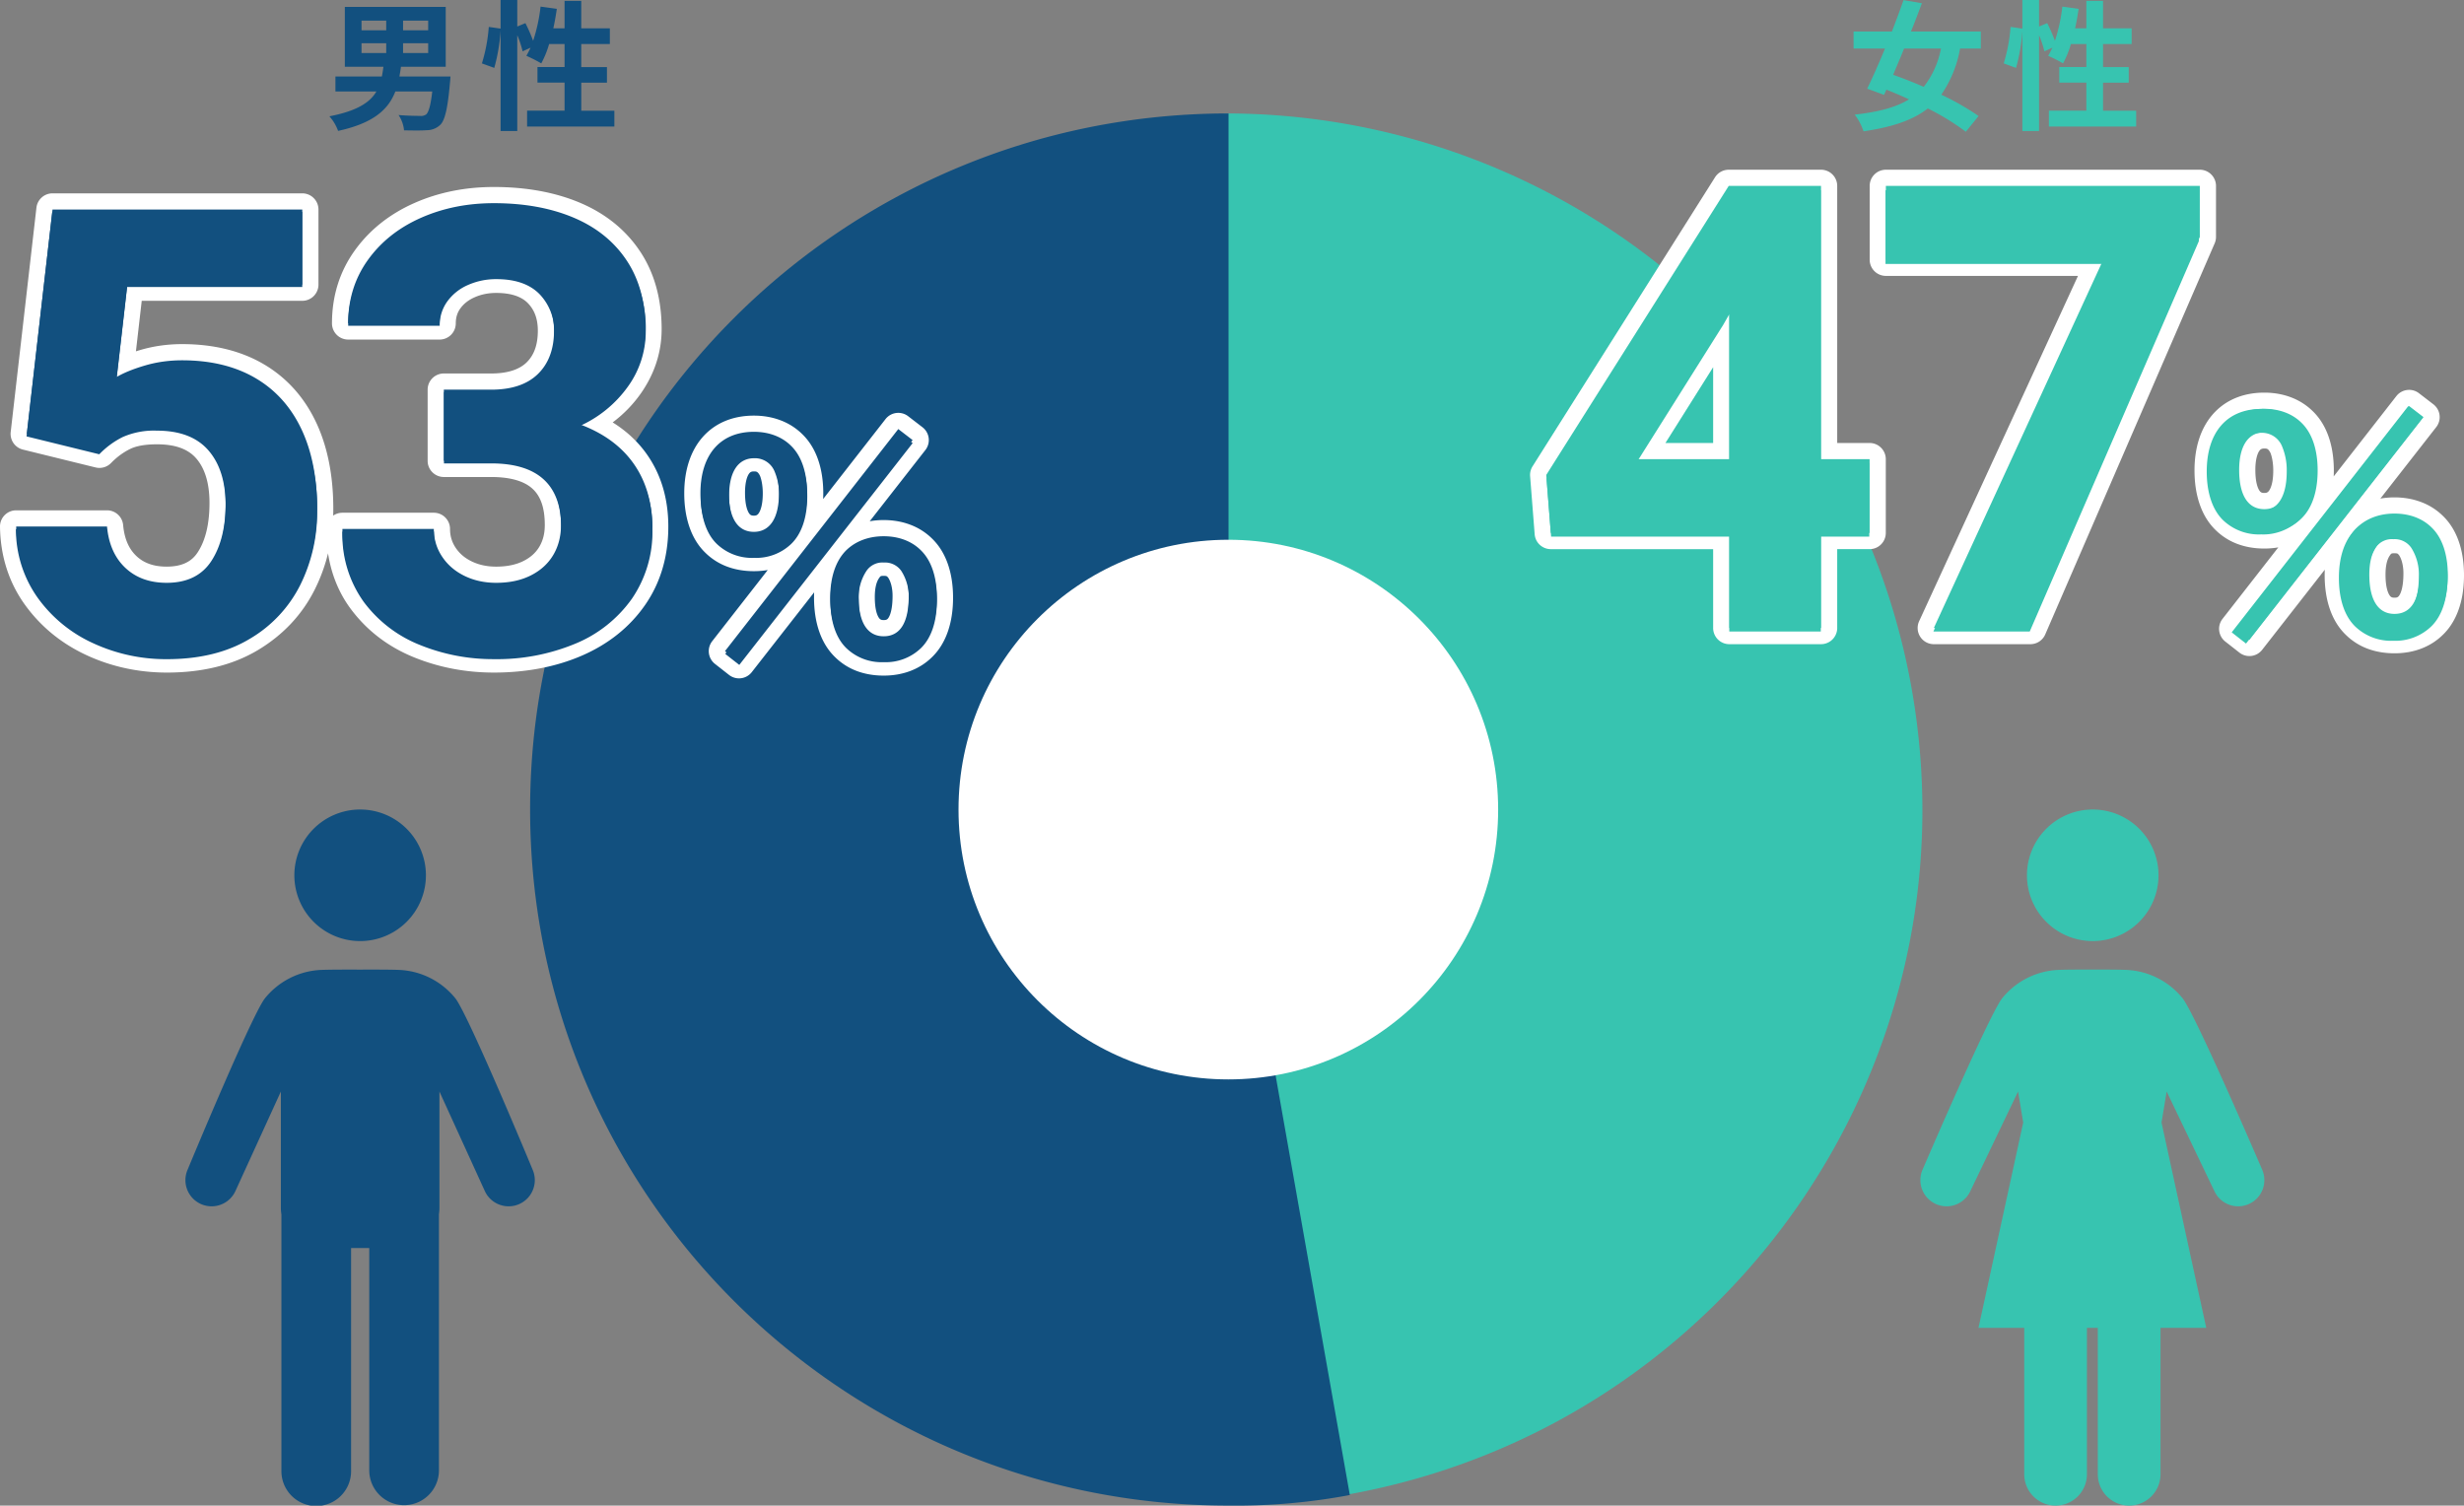 <svg xmlns="http://www.w3.org/2000/svg" width="456.6" height="279"><rect width="100%" height="100%" fill="#808080" stroke="none"/><g data-name="グループ 6036"><g data-name="グループ 5940" fill="#12507f"><path data-name="パス 84" d="M78.927 162.2a12.19 12.19 0 11-12.189-12.19 12.19 12.19 0 0112.189 12.19"/><path data-name="パス 85" d="M98.68 216.697s-11.615-28.032-14.231-31.614a14.157 14.157 0 00-10.4-5.347c-1.445-.063-4.429-.07-7.312-.059-2.883-.011-5.867 0-7.312.059a14.156 14.156 0 00-10.4 5.347c-2.621 3.582-14.236 31.614-14.236 31.614a4.852 4.852 0 008.827 4.031l8.433-18.458v21.626a7.347 7.347 0 00.1 1.147v47.5a6.456 6.456 0 1012.911 0v-41.268h3.368v41.269a6.456 6.456 0 0012.911 0v-47.546a7.411 7.411 0 00.091-1.1V202.27l8.419 18.458a4.852 4.852 0 008.827-4.031"/></g><g data-name="グループ 5941" fill="#37c4b0"><path data-name="パス 86" d="M399.991 162.2a12.19 12.19 0 11-12.189-12.19 12.19 12.19 0 0112.19 12.19"/><path data-name="パス 87" d="M419.177 216.696s-12.034-28.032-14.653-31.615a14.158 14.158 0 00-10.4-5.346c-1.36-.059-3.693-.069-6.389-.061-2.7-.008-5.029 0-6.39.061a14.157 14.157 0 00-10.4 5.346c-2.62 3.582-14.654 31.615-14.654 31.615a4.852 4.852 0 008.827 4.031l8.848-18.457.952 5.744-8.288 38.052h8.477v27.123a5.81 5.81 0 005.81 5.81 5.81 5.81 0 005.81-5.81v-27.123h2.013v27.123a5.81 5.81 0 0011.62 0v-27.123h8.477l-8.288-38.052.952-5.744 8.847 18.457a4.852 4.852 0 008.827-4.031"/></g><g data-name="グループ 5957" transform="translate(-189.379 -2667.978)"><g data-name="グループ 5956"><path data-name="パス 10276" d="M416.165 2817.985l22.475 127.027c70.395-12.371 117.4-79.27 104.986-149.425A129.159 129.159 0 00416.165 2689z" fill="#37c4b0"/><path data-name="パス 10278" d="M417.04 2817.989V2689c-71.476 0-129.426 57.75-129.426 128.989s57.95 128.989 129.426 128.989a114.192 114.192 0 0022.475-1.959z" fill="#12507f"/></g><circle data-name="楕円形 4" cx="50" cy="50" r="50" transform="translate(367 2768)" fill="#fff"/></g><g data-name="グループ 6001" fill="#12507f"><g data-name="グループ 5985" stroke-linecap="round" stroke-linejoin="round"><g data-name="パス 10295"><path d="M91.502 123.133c-4.996 0-9.782-.915-14.225-2.719-4.519-1.835-8.234-4.671-11.043-8.43-2.841-3.801-4.282-8.501-4.282-13.97v-1.5h19.942v1.5c0 1.586.415 2.986 1.268 4.281.867 1.317 2.031 2.321 3.558 3.068 1.542.755 3.302 1.138 5.231 1.138 2.22 0 4.153-.409 5.747-1.214 1.568-.792 2.725-1.843 3.538-3.213.81-1.366 1.22-2.977 1.22-4.789 0-1.797-.242-3.376-.72-4.69-.46-1.27-1.125-2.29-2.034-3.124-1.864-1.711-4.793-2.579-8.705-2.579H80.746V70.71h10.251c3.39 0 5.963-.837 7.645-2.488 1.699-1.667 2.524-3.94 2.524-6.952 0-2.57-.75-4.585-2.292-6.16-1.513-1.543-3.842-2.326-6.923-2.326-1.651 0-3.203.316-4.611.938-1.375.608-2.434 1.439-3.237 2.54-.769 1.056-1.143 2.254-1.143 3.662v1.5H63.018v-1.5c0-4.711 1.311-8.94 3.897-12.568 2.558-3.59 6.058-6.391 10.4-8.325 4.289-1.91 9.062-2.88 14.187-2.88 5.785 0 10.944.937 15.336 2.783 4.482 1.884 8.019 4.73 10.511 8.46 2.495 3.73 3.76 8.305 3.76 13.596 0 3.923-1.195 7.628-3.551 11.011-1.768 2.538-4.074 4.68-6.879 6.397 3.314 1.647 5.966 3.85 7.907 6.573 2.493 3.498 3.757 7.736 3.757 12.596 0 5.265-1.375 9.896-4.087 13.764-2.693 3.842-6.427 6.81-11.098 8.82-4.6 1.98-9.867 2.983-15.656 2.983zm-60.564 0c-5.02 0-9.798-1.028-14.203-3.054-4.444-2.045-8.105-5.03-10.883-8.871-2.808-3.884-4.272-8.466-4.351-13.619l-.024-1.523H21.2l.125 1.363c.267 2.904 1.226 5.097 2.93 6.703 1.69 1.594 3.858 2.369 6.628 2.369 3.265 0 5.569-1.107 7.045-3.384 1.589-2.451 2.395-5.791 2.395-9.927 0-3.948-.944-7.044-2.806-9.202-.9-1.045-2.005-1.809-3.378-2.336-1.414-.543-3.114-.819-5.05-.819-2.374 0-4.274.345-5.648 1.023-1.428.706-2.753 1.681-3.936 2.899l-.6.616-.834-.205-13.464-3.31-1.283-.315.15-1.313 4.77-41.57.152-1.33h49.119v16.914H24.927l-1.502 13.085c.92-.37 1.94-.72 3.052-1.046 2.297-.673 4.741-1.014 7.266-1.014 5.517 0 10.32 1.163 14.273 3.456 3.99 2.314 7.07 5.704 9.157 10.076 2.051 4.299 3.091 9.499 3.091 15.457 0 5.149-1.1 9.961-3.272 14.303-2.195 4.391-5.539 7.958-9.938 10.601-4.387 2.636-9.809 3.973-16.116 3.973z"/><path d="M91.502 37.65c-4.937 0-9.462.917-13.576 2.75-4.114 1.832-7.377 4.441-9.79 7.826-2.412 3.384-3.618 7.283-3.618 11.697H81.46c0-1.72.477-3.235 1.43-4.544.954-1.31 2.235-2.32 3.844-3.03 1.608-.71 3.347-1.066 5.217-1.066 3.516 0 6.18.926 7.994 2.777s2.721 4.254 2.721 7.209c0 3.403-.991 6.078-2.973 8.022-1.982 1.945-4.88 2.918-8.696 2.918h-8.751v13.183h8.751c8.64 0 12.96 3.965 12.96 11.894 0 2.094-.477 3.945-1.431 5.553-.954 1.609-2.338 2.87-4.152 3.787-1.813.917-3.955 1.375-6.423 1.375-2.17 0-4.133-.43-5.89-1.29-1.758-.86-3.142-2.058-4.152-3.591-1.01-1.533-1.515-3.235-1.515-5.105H63.452c0 5.161 1.328 9.518 3.983 13.071 2.656 3.553 6.124 6.2 10.407 7.938 4.282 1.74 8.836 2.61 13.66 2.61 5.61 0 10.631-.955 15.063-2.862s7.92-4.675 10.463-8.303c2.543-3.628 3.815-7.929 3.815-12.903 0-4.563-1.16-8.471-3.479-11.725-2.318-3.254-5.703-5.685-10.154-7.293 3.89-1.795 6.929-4.264 9.117-7.405 2.188-3.142 3.281-6.527 3.281-10.154 0-5.012-1.168-9.266-3.506-12.763-2.337-3.497-5.62-6.134-9.845-7.91-4.227-1.777-9.145-2.665-14.755-2.665m-81.77 1.178l-4.768 41.57 13.464 3.31c1.309-1.346 2.758-2.412 4.348-3.198 1.59-.785 3.693-1.178 6.311-1.178 4.264 0 7.452 1.225 9.565 3.675 2.113 2.45 3.17 5.844 3.17 10.182 0 4.45-.879 8.032-2.637 10.743-1.758 2.712-4.525 4.068-8.303 4.068-3.141 0-5.694-.926-7.657-2.777-1.964-1.852-3.095-4.404-3.394-7.658H3c.074 4.862 1.43 9.116 4.067 12.763 2.636 3.646 6.068 6.442 10.294 8.387 4.226 1.945 8.752 2.917 13.576 2.917 6.06 0 11.174-1.253 15.344-3.759 4.17-2.505 7.293-5.834 9.369-9.986 2.075-4.151 3.113-8.695 3.113-13.632 0-5.76-.982-10.696-2.945-14.81-1.964-4.114-4.815-7.256-8.555-9.425-3.74-2.17-8.247-3.254-13.52-3.254-2.394 0-4.676.318-6.845.954-2.169.635-3.927 1.346-5.273 2.131l1.963-17.11h32.426V38.829H9.732m81.77-4.178c5.985 0 11.34.975 15.917 2.899 4.758 2 8.518 5.03 11.177 9.009 2.663 3.982 4.012 8.837 4.012 14.43 0 4.235-1.285 8.228-3.82 11.868a23.666 23.666 0 01-5.254 5.415c2.536 1.581 4.636 3.53 6.274 5.828 2.677 3.757 4.035 8.288 4.035 13.466 0 5.58-1.467 10.5-4.359 14.625-2.855 4.074-6.803 7.215-11.733 9.337-4.788 2.06-10.255 3.105-16.249 3.105-5.19 0-10.167-.952-14.79-2.83-4.775-1.939-8.705-4.94-11.68-8.92-2.218-2.969-3.638-6.436-4.244-10.346a31.917 31.917 0 01-2.454 6.693c-2.325 4.65-5.86 8.423-10.507 11.216-4.624 2.778-10.306 4.187-16.889 4.187-5.238 0-10.227-1.074-14.83-3.192-4.681-2.154-8.54-5.301-11.471-9.354C1.645 107.949.085 103.079 0 97.612a3 3 0 013-3.046h16.83a3 3 0 012.987 2.725c.232 2.524 1.038 4.405 2.465 5.75 1.398 1.319 3.23 1.96 5.6 1.96 3.617 0 5.034-1.54 5.785-2.7 1.43-2.204 2.154-5.27 2.154-9.11 0-3.579-.821-6.346-2.441-8.224-1.53-1.772-3.915-2.634-7.294-2.634-2.14 0-3.817.292-4.982.868-1.275.63-2.462 1.505-3.526 2.6a3 3 0 01-2.867.821l-13.464-3.31a3 3 0 01-2.265-3.255l4.769-41.57a3 3 0 012.98-2.658h46.283a3 3 0 013 3v13.913a3 3 0 01-3 3h-29.75l-1.075 9.363c.282-.089.57-.177.865-.263 2.434-.713 5.02-1.075 7.688-1.075 5.785 0 10.84 1.23 15.026 3.659 4.255 2.468 7.538 6.077 9.757 10.727 2.149 4.502 3.238 9.92 3.238 16.103 0 .434-.007.865-.022 1.294a2.986 2.986 0 011.71-.535h16.942a3 3 0 013 3c0 1.282.334 2.413 1.02 3.455.716 1.087 1.686 1.92 2.965 2.546 1.354.662 2.85.985 4.572.985 1.983 0 3.689-.354 5.07-1.053 1.306-.659 2.262-1.522 2.925-2.639.68-1.147 1.01-2.463 1.01-4.023 0-3.115-.742-5.31-2.268-6.71-1.579-1.45-4.166-2.184-7.69-2.184h-8.752a3 3 0 01-3-3V72.21a3 3 0 013-3h8.751c2.984 0 5.203-.693 6.595-2.059 1.396-1.37 2.074-3.293 2.074-5.881 0-2.158-.61-3.83-1.864-5.11-1.22-1.244-3.188-1.876-5.851-1.876-1.461 0-2.771.265-4.005.81-1.127.498-1.987 1.17-2.63 2.052-.576.79-.856 1.699-.856 2.778a3 3 0 01-3 3H64.518a3 3 0 01-3-3c0-5.03 1.405-9.551 4.175-13.438 2.716-3.811 6.421-6.78 11.012-8.826 4.482-1.996 9.46-3.008 14.797-3.008z" fill="#fff"/></g><g data-name="パス 10294"><path d="M137.202 124.815l-1.182-.928-2.604-2.042-1.177-.924.92-1.18 14.092-18.057a10.011 10.011 0 01-3.171 1.912c-1.32.496-2.792.747-4.377.747-3.288 0-5.98-1.022-7.998-3.036-1.131-1.105-1.999-2.545-2.578-4.283-.55-1.653-.83-3.543-.83-5.62 0-3.875 1.032-7.111 2.985-9.358 2.007-2.308 4.919-3.528 8.421-3.528 1.576 0 3.057.258 4.4.767a9.991 9.991 0 013.548 2.27c2.23 2.175 3.408 5.581 3.408 9.85 0 2.929-.546 5.45-1.598 7.448l15.817-20.269.917-1.174 1.18.908 2.656 2.043 1.198.921-.931 1.191-14.075 18.007c1.988-1.71 4.578-2.61 7.531-2.61 1.576 0 3.057.26 4.4.768a9.991 9.991 0 013.547 2.269c2.23 2.176 3.409 5.582 3.409 9.851 0 4.302-1.179 7.726-3.408 9.902a9.99 9.99 0 01-3.571 2.29c-1.32.495-2.792.746-4.377.746-3.288 0-5.979-1.021-7.997-3.036-2.23-2.176-3.409-5.6-3.409-9.902 0-2.864.543-5.354 1.59-7.354l-15.81 20.227-.926 1.184zm26.552-19.604c-1.02 0-1.515.241-2.036.99l-.007.01-.007.01c-.738 1.025-1.096 2.476-1.096 4.435 0 2.018.33 3.601.956 4.578.513.8 1.209 1.173 2.19 1.173 1.012 0 1.69-.366 2.198-1.186.62-1.003.95-2.67.95-4.82 0-1.69-.396-3.224-1.086-4.215-.583-.746-1.07-.975-2.062-.975zm-24.05-19.353c-.971 0-1.667.363-2.189 1.142-.627.935-.958 2.423-.958 4.303 0 2.018.33 3.6.956 4.578.513.8 1.209 1.173 2.19 1.173.965 0 1.657-.372 2.178-1.171.634-.971.97-2.52.97-4.478 0-1.803-.372-3.325-.742-4.041-.598-1.083-1.274-1.506-2.406-1.506z"/><path d="M136.946 122.707l32.17-41.157-2.655-2.043-32.12 41.157 2.605 2.043m26.808-.51c2.809 0 5.158-.869 6.894-2.605 1.94-1.89 2.962-4.953 2.962-8.834 0-3.83-1.022-6.894-2.962-8.783-1.685-1.685-4.085-2.604-6.894-2.604-2.808 0-5.208.919-6.944 2.604-1.94 1.94-2.962 4.953-2.962 8.783 0 3.88 1.021 6.945 2.962 8.834 1.736 1.736 4.085 2.604 6.944 2.604m0-18.485c1.481 0 2.4.46 3.269 1.583.868 1.226 1.378 3.064 1.378 5.107 0 4.953-1.583 7.506-4.647 7.506-3.012 0-4.646-2.553-4.646-7.251 0-2.298.46-4.034 1.378-5.31.817-1.175 1.788-1.635 3.268-1.635m-24.05-.868c2.808 0 5.157-.868 6.893-2.604 1.94-1.89 2.962-4.953 2.962-8.834 0-3.83-1.022-6.894-2.962-8.783-1.685-1.685-4.085-2.604-6.894-2.604-6.23 0-9.906 4.238-9.906 11.387 0 3.83 1.021 6.945 2.962 8.834 1.736 1.736 4.085 2.604 6.944 2.604m0-18.485c1.685 0 2.86.715 3.728 2.298.562 1.072.92 2.91.92 4.749 0 4.596-1.686 7.149-4.648 7.149-3.012 0-4.646-2.553-4.646-7.251 0-4.443 1.685-6.945 4.646-6.945m-2.757 41.349a3 3 0 01-1.851-.64l-2.605-2.042a3 3 0 01-.513-4.206l10.294-13.191c-.823.143-1.68.215-2.568.215-1.787 0-3.45-.283-4.943-.84a11.456 11.456 0 01-4.108-2.628c-1.302-1.272-2.293-2.913-2.948-4.877-.602-1.806-.907-3.856-.907-6.093 0-4.243 1.16-7.82 3.353-10.343 2.3-2.646 5.604-4.044 9.553-4.044 1.759 0 3.418.29 4.932.865a11.482 11.482 0 014.069 2.603c2.522 2.465 3.855 6.24 3.855 10.919 0 .362-.008.719-.024 1.07l11.56-14.814a3 3 0 014.195-.532l2.655 2.043a3 3 0 01.535 4.225l-10.313 13.194a14.92 14.92 0 012.587-.22c1.759 0 3.418.29 4.932.865a11.482 11.482 0 014.07 2.604c2.521 2.465 3.854 6.24 3.854 10.918 0 4.712-1.333 8.505-3.855 10.97-2.277 2.27-5.389 3.468-9 3.468-1.788 0-3.45-.283-4.944-.84a11.456 11.456 0 01-4.109-2.629c-2.521-2.465-3.854-6.257-3.854-10.969 0-.335.007-.666.021-.992l-11.56 14.788a3 3 0 01-2.363 1.153zm26.808-18.996c-.563 0-.596.047-.805.347l-.028.04c-.54.75-.813 1.947-.813 3.558 0 2.302.45 3.35.72 3.769.209.327.4.482.926.482.54 0 .715-.14.922-.475.271-.437.725-1.543.725-4.031 0-1.587-.407-2.752-.798-3.331-.24-.31-.31-.359-.849-.359zm-24.05-19.353c-.524 0-.735.168-.943.477-.212.316-.704 1.287-.704 3.468 0 2.302.45 3.35.72 3.769.209.326.4.482.926.482.456 0 .68-.12.922-.49.27-.416.725-1.443.725-3.66 0-1.629-.334-2.875-.566-3.335-.38-.682-.608-.71-1.08-.71z" fill="#fff"/></g></g><g data-name="グループ 5986"><path data-name="パス 10337" d="M9.687 39.264h46.326V53.19H23.557l-1.965 17.126a24.021 24.021 0 015.278-2.134 24.234 24.234 0 016.851-.955 26.537 26.537 0 0113.533 3.257 21.1 21.1 0 018.563 9.438 34.16 34.16 0 012.948 14.821 30.08 30.08 0 01-3.116 13.645 24.07 24.07 0 01-9.377 10q-6.261 3.762-15.358 3.762a32.115 32.115 0 01-13.59-2.928 25.755 25.755 0 01-10.3-8.395 21.823 21.823 0 01-4.071-12.775h16.846a11.562 11.562 0 003.4 7.665 10.719 10.719 0 007.665 2.78q5.671 0 8.311-4.071t2.639-10.753q0-6.514-3.173-10.192t-9.574-3.678a14.351 14.351 0 00-6.317 1.179 15.835 15.835 0 00-4.352 3.2L4.921 80.869zm97.569 39.758a20.653 20.653 0 0110.163 7.3 19.691 19.691 0 013.482 11.734 21.924 21.924 0 01-3.819 12.915 24.066 24.066 0 01-10.472 8.31 37.8 37.8 0 01-15.075 2.864 35.988 35.988 0 01-13.675-2.611 23.985 23.985 0 01-10.417-7.946 21.235 21.235 0 01-3.987-13.083h16.959a9.093 9.093 0 001.516 5.11 10.251 10.251 0 004.155 3.594 13.234 13.234 0 005.9 1.292 14.1 14.1 0 006.426-1.379 9.857 9.857 0 004.155-3.79 10.69 10.69 0 001.432-5.559q0-11.9-12.971-11.9h-8.76v-13.2h8.76q5.728 0 8.7-2.92a10.734 10.734 0 002.976-8.03 9.872 9.872 0 00-2.723-7.216q-2.723-2.78-8-2.78a12.775 12.775 0 00-5.222 1.067 9.289 9.289 0 00-3.846 3.032 7.521 7.521 0 00-1.432 4.548H64.524a19.659 19.659 0 013.621-11.704 23.454 23.454 0 019.8-7.833 33.02 33.02 0 0113.59-2.752 37.883 37.883 0 0114.766 2.667 21.547 21.547 0 019.855 7.917 22.463 22.463 0 013.509 12.775 17.442 17.442 0 01-3.285 10.164 22.109 22.109 0 01-9.124 7.414z"/><path data-name="パス 10336" d="M134.395 121.175l2.6 2.04 32.13-41.106-2.652-2.04zm29.376 1.53a9.387 9.387 0 006.885-2.6c1.938-1.887 2.958-4.947 2.958-8.823 0-3.825-1.02-6.885-2.958-8.772a9.513 9.513 0 00-6.885-2.6 9.722 9.722 0 00-6.936 2.6c-1.938 1.938-2.958 4.947-2.958 8.772 0 3.876 1.02 6.936 2.958 8.823a9.428 9.428 0 006.936 2.6zm0-18.462a3.673 3.673 0 013.264 1.579 9 9 0 011.377 5.1c0 4.947-1.581 7.5-4.641 7.5-3.009 0-4.641-2.55-4.641-7.242a8.868 8.868 0 011.377-5.3 3.551 3.551 0 013.264-1.637zm-24.021-.867a9.387 9.387 0 006.885-2.6c1.938-1.887 2.958-4.947 2.958-8.823 0-3.825-1.02-6.885-2.958-8.772a9.513 9.513 0 00-6.885-2.6c-6.222 0-9.894 4.233-9.894 11.373 0 3.825 1.02 6.936 2.958 8.823a9.428 9.428 0 006.936 2.599zm0-18.462a3.925 3.925 0 013.723 2.3 11.2 11.2 0 01.918 4.743c0 4.59-1.683 7.14-4.641 7.14-3.009 0-4.641-2.55-4.641-7.242 0-4.442 1.683-6.941 4.641-6.941z"/></g></g><g data-name="グループ 6000" fill="#37c4b0"><g data-name="グループ 5987" stroke-linejoin="round"><g data-name="パス 10297"><path d="M377.233 117.871h-21.217l.977-2.127 30.417-66.12h-39.443V32.952h61.176v11.262l-.124.286-31.395 72.467-.391.904zm-38.282 0H318.96v-17.61h-32.97l-.109-1.383-.844-10.746-.039-.497.266-.421L319.08 33.65l.441-.7h19.43v50.64h9.002v16.672h-9.002v17.61zm-33.048-34.282h13.057V62.844l-13.057 20.745z"/><path d="M376.248 116.371l31.395-72.467v-9.452h-58.176v13.672h40.284l-31.395 68.247h17.892m-38.797 0v-17.61h9.002V85.089h-9.002V34.452h-17.104l-33.814 53.562.844 10.747h33.083v17.61h16.991M320.46 57.463V85.09h-17.273l16.147-25.656 1.126-1.97m55.788 61.908h-17.892a3 3 0 01-2.725-4.254l29.438-63.993h-35.602a3 3 0 01-3-3V34.452a3 3 0 013-3h58.176a3 3 0 013 3v9.452a3 3 0 01-.247 1.192L379 117.564a3 3 0 01-2.753 1.807zm-38.797 0H320.46a3 3 0 01-3-3v-14.61h-30.083a3 3 0 01-2.991-2.766l-.844-10.746a3 3 0 01.454-1.836L317.81 32.85a3 3 0 012.537-1.398h17.104a3 3 0 013 3v47.637h6.002a3 3 0 013 3V98.76a3 3 0 01-3 3h-6.002v14.61a3 3 0 01-3 3zM308.62 82.089h8.84V68.043l-8.84 14.046z" fill="#fff"/></g><g data-name="パス 10296"><path d="M417.086 120.68l-1.182-.927-2.612-2.049-1.177-.923.92-1.18L427.2 97.452a10.034 10.034 0 01-3.216 1.95c-1.323.497-2.799.749-4.388.749-3.297 0-5.994-1.024-8.018-3.044-1.134-1.107-2.004-2.551-2.585-4.294-.552-1.657-.832-3.552-.832-5.634 0-3.886 1.035-7.13 2.993-9.382 2.011-2.315 4.93-3.538 8.442-3.538 1.58 0 3.064.259 4.411.77a10.016 10.016 0 013.556 2.274c2.236 2.182 3.417 5.596 3.417 9.876 0 2.958-.555 5.502-1.625 7.512l15.894-20.367.916-1.174 1.18.908 2.664 2.049 1.198.921-.93 1.191-14.144 18.094c1.998-1.732 4.607-2.644 7.584-2.644 1.58 0 3.064.258 4.411.77a10.016 10.016 0 013.556 2.274c2.236 2.181 3.417 5.596 3.417 9.876 0 4.314-1.182 7.746-3.417 9.928a10.014 10.014 0 01-3.58 2.295c-1.322.496-2.798.748-4.387.748-3.297 0-5.994-1.024-8.018-3.043-2.235-2.182-3.417-5.614-3.417-9.928 0-2.893.552-5.404 1.616-7.416l-15.885 20.323-.926 1.184zm26.63-19.658c-1.025 0-1.522.241-2.046.995l-.007.01-.007.01c-.74 1.028-1.1 2.483-1.1 4.45 0 2.024.332 3.613.96 4.593.515.804 1.214 1.179 2.2 1.179 1.016 0 1.697-.368 2.207-1.191.624-1.007.953-2.68.953-4.838 0-1.696-.396-3.235-1.089-4.229-.586-.75-1.075-.98-2.07-.98zm-24.12-19.41c-.976 0-1.674.365-2.199 1.147-.63.94-.962 2.432-.962 4.318 0 2.025.332 3.613.96 4.594.515.804 1.214 1.178 2.2 1.178.97 0 1.664-.374 2.188-1.176.636-.975.972-2.529.972-4.494 0-1.809-.372-3.336-.744-4.054-.6-1.089-1.279-1.513-2.416-1.513z"/><path d="M416.83 118.572l32.263-41.277-2.663-2.048-32.212 41.277 2.612 2.048m26.886-.512c2.817 0 5.172-.87 6.914-2.611 1.946-1.895 2.97-4.968 2.97-8.86 0-3.841-1.024-6.914-2.97-8.809-1.69-1.69-4.097-2.611-6.914-2.611-2.817 0-5.224.921-6.965 2.611-1.946 1.946-2.97 4.968-2.97 8.809 0 3.892 1.024 6.965 2.97 8.86 1.741 1.74 4.097 2.611 6.965 2.611m0-18.538c1.485 0 2.407.46 3.278 1.587.87 1.23 1.382 3.073 1.382 5.121 0 4.968-1.587 7.529-4.66 7.529-3.021 0-4.66-2.561-4.66-7.273 0-2.304.46-4.045 1.382-5.326.82-1.178 1.793-1.638 3.278-1.638m-24.12-.871c2.816 0 5.172-.87 6.913-2.612 1.946-1.895 2.97-4.967 2.97-8.86 0-3.84-1.024-6.913-2.97-8.808-1.69-1.69-4.097-2.612-6.914-2.612-6.248 0-9.935 4.25-9.935 11.42 0 3.841 1.024 6.965 2.97 8.86 1.742 1.741 4.097 2.612 6.965 2.612m0-18.539c1.69 0 2.868.717 3.739 2.305.563 1.075.921 2.919.921 4.762 0 4.61-1.69 7.17-4.66 7.17-3.021 0-4.66-2.56-4.66-7.272 0-4.455 1.69-6.965 4.66-6.965m-2.765 41.46a3 3 0 01-1.852-.639l-2.612-2.048a3 3 0 01-.513-4.207l10.338-13.247c-.831.146-1.698.22-2.596.22-1.791 0-3.458-.284-4.955-.843a11.48 11.48 0 01-4.117-2.634c-1.304-1.274-2.298-2.918-2.954-4.886-.603-1.81-.909-3.866-.909-6.109 0-2.078.273-4 .812-5.71.566-1.796 1.424-3.362 2.548-4.657 2.306-2.651 5.616-4.053 9.575-4.053 1.763 0 3.426.292 4.943.867a11.507 11.507 0 014.078 2.61c2.527 2.47 3.863 6.253 3.863 10.943 0 .373-.008.74-.025 1.1l11.611-14.878a3 3 0 014.194-.532l2.663 2.049a3 3 0 01.535 4.225L441.1 92.393c.84-.149 1.713-.224 2.616-.224 1.762 0 3.425.291 4.943.867a11.507 11.507 0 014.078 2.609c2.527 2.47 3.863 6.254 3.863 10.944 0 4.723-1.336 8.524-3.863 10.995-2.282 2.274-5.401 3.476-9.02 3.476-1.792 0-3.46-.283-4.956-.842a11.48 11.48 0 01-4.117-2.634c-2.528-2.47-3.863-6.272-3.863-10.995 0-.346.007-.686.022-1.022l-11.61 14.853a3 3 0 01-2.363 1.152zm26.886-19.05c-.57 0-.603.046-.815.352l-.028.04c-.542.752-.817 1.955-.817 3.572 0 2.311.453 3.363.723 3.785.212.33.406.488.937.488.546 0 .722-.142.932-.481.272-.44.728-1.55.728-4.048 0-1.587-.406-2.754-.797-3.339-.185-.23-.282-.289-.309-.302-.067-.033-.248-.067-.554-.067zm-24.12-19.41c-.53 0-.743.17-.953.482-.213.318-.708 1.293-.708 3.483 0 2.31.453 3.363.723 3.785.212.33.406.487.937.487.46 0 .687-.12.932-.496.272-.417.728-1.449.728-3.674 0-1.636-.336-2.887-.568-3.35-.384-.689-.602-.717-1.092-.717z" fill="#fff"/></g></g><g data-name="グループ 5988"><path data-name="パス 10335" d="M346.393 99.446h-8.984v17.576h-16.958V99.446h-33.016l-.842-10.725 33.742-53.457h17.07v50.537h8.984zm-25.942-13.645V58.23l-1.123 1.965L303.212 85.8zm55.678 31.221h-17.856l31.333-68.113h-40.205V35.264h58.061v9.434z"/><path data-name="パス 10334" d="M413.555 117.178l2.652 2.08 32.76-41.912-2.7-2.08zm29.952 1.56a9.571 9.571 0 007.02-2.652c1.976-1.924 3.016-5.044 3.016-9 0-3.9-1.04-7.02-3.016-8.944a9.7 9.7 0 00-7.02-2.652 9.912 9.912 0 00-7.072 2.656c-1.976 1.976-3.016 5.044-3.016 8.944 0 3.952 1.04 7.072 3.016 9a9.612 9.612 0 007.072 2.648zm0-18.824a3.745 3.745 0 013.328 1.608 9.181 9.181 0 011.4 5.2c0 5.044-1.612 7.644-4.732 7.644-3.068 0-4.732-2.6-4.732-7.384a9.042 9.042 0 011.4-5.408 3.62 3.62 0 013.336-1.66zm-24.492-.884a9.571 9.571 0 007.02-2.652c1.976-1.924 3.016-5.044 3.016-9 0-3.9-1.04-7.02-3.016-8.944a9.7 9.7 0 00-7.02-2.652c-6.344 0-10.088 4.316-10.088 11.6 0 3.9 1.04 7.072 3.016 9a9.612 9.612 0 007.072 2.648zm0-18.824a4 4 0 013.8 2.34 11.416 11.416 0 01.936 4.836c0 4.68-1.716 7.28-4.732 7.28-3.068 0-4.732-2.6-4.732-7.384-.004-4.524 1.712-7.072 4.728-7.072z"/></g></g><path data-name="パス 10333" d="M66.995 8.008h4.576v1.82h-4.576zm0-4.186h4.576v1.794h-4.576zm12.35 1.794h-4.654V3.822h4.654zm0 4.212h-4.654v-1.82h4.654zm-5.33 4.342c.1-.6.208-1.17.286-1.794h8.294v-11.1H63.901v11.1h7.15a32.48 32.48 0 01-.286 1.794h-8.606v2.782h7.592c-1.222 2.08-3.64 3.614-8.71 4.602a8.3 8.3 0 011.612 2.7c6.552-1.426 9.308-3.948 10.608-7.302h6.838c-.286 2.57-.676 3.87-1.144 4.264a1.634 1.634 0 01-1.144.26c-.7 0-2.34-.026-3.952-.156a6.13 6.13 0 011.014 2.834c1.638.026 3.224.052 4.134-.026a3.654 3.654 0 002.6-1.014c.828-.832 1.352-2.964 1.768-7.692.052-.416.1-1.248.1-1.248zm33.7 6.344v-5.2h4.758v-2.886h-4.762V8.164h5.3V5.252h-5.3v-5.1h-3.094v5.1h-2.082c.26-1.17.468-2.392.65-3.614l-3.014-.416a31.467 31.467 0 01-1.378 6.344 29.81 29.81 0 00-1.43-3.276l-1.508.624V0h-3.094v5.3l-2.184-.312a30.9 30.9 0 01-1.274 6.76l2.288.832a33.134 33.134 0 001.17-6.89v18.594h3.094V6.522a18.079 18.079 0 01.988 2.99l1.482-.676c-.26.546-.52 1.04-.78 1.508a27.34 27.34 0 012.756 1.4 17.761 17.761 0 001.456-3.588h2.86v4.264h-5.018v2.886h5.018v5.2h-6.942v2.946h16.172v-2.938z" fill="#12507f"/><path data-name="パス 10332" d="M359.681 8.996a16.638 16.638 0 01-3.2 7.1 81.965 81.965 0 00-5.668-2.236c.65-1.534 1.352-3.172 2.028-4.862zm7.384 0V5.85h-12.948c.728-1.794 1.4-3.588 2.028-5.252l-3.41-.576c-.62 1.8-1.374 3.8-2.154 5.828h-7.1v3.146h5.826c-1.144 2.782-2.314 5.408-3.302 7.436l3.12 1.144.442-.962a81.011 81.011 0 014.186 1.794c-2.444 1.508-5.694 2.34-10.062 2.834a10.424 10.424 0 011.638 3.094c5.252-.78 9.1-2.028 11.906-4.238a45.16 45.16 0 017.046 4.316l2.368-2.912a47.279 47.279 0 00-6.914-3.952 21.646 21.646 0 003.484-8.554zm22.646 11.518v-5.2h4.758v-2.886h-4.758V8.164h5.3V5.252h-5.3v-5.1h-3.094v5.1h-2.082c.26-1.17.468-2.392.65-3.614l-3.014-.416a31.467 31.467 0 01-1.378 6.344 29.81 29.81 0 00-1.43-3.276l-1.508.624V0h-3.094v5.3l-2.184-.312a30.9 30.9 0 01-1.274 6.76l2.288.832a33.134 33.134 0 001.17-6.89v18.594h3.094V6.522a18.079 18.079 0 01.988 2.99l1.482-.676c-.26.546-.52 1.04-.78 1.508a27.34 27.34 0 012.756 1.4 17.761 17.761 0 001.456-3.588h2.86v4.264h-5.018v2.886h5.018v5.2h-6.942v2.946h16.172v-2.938z" fill="#37c4b0"/></g></svg>